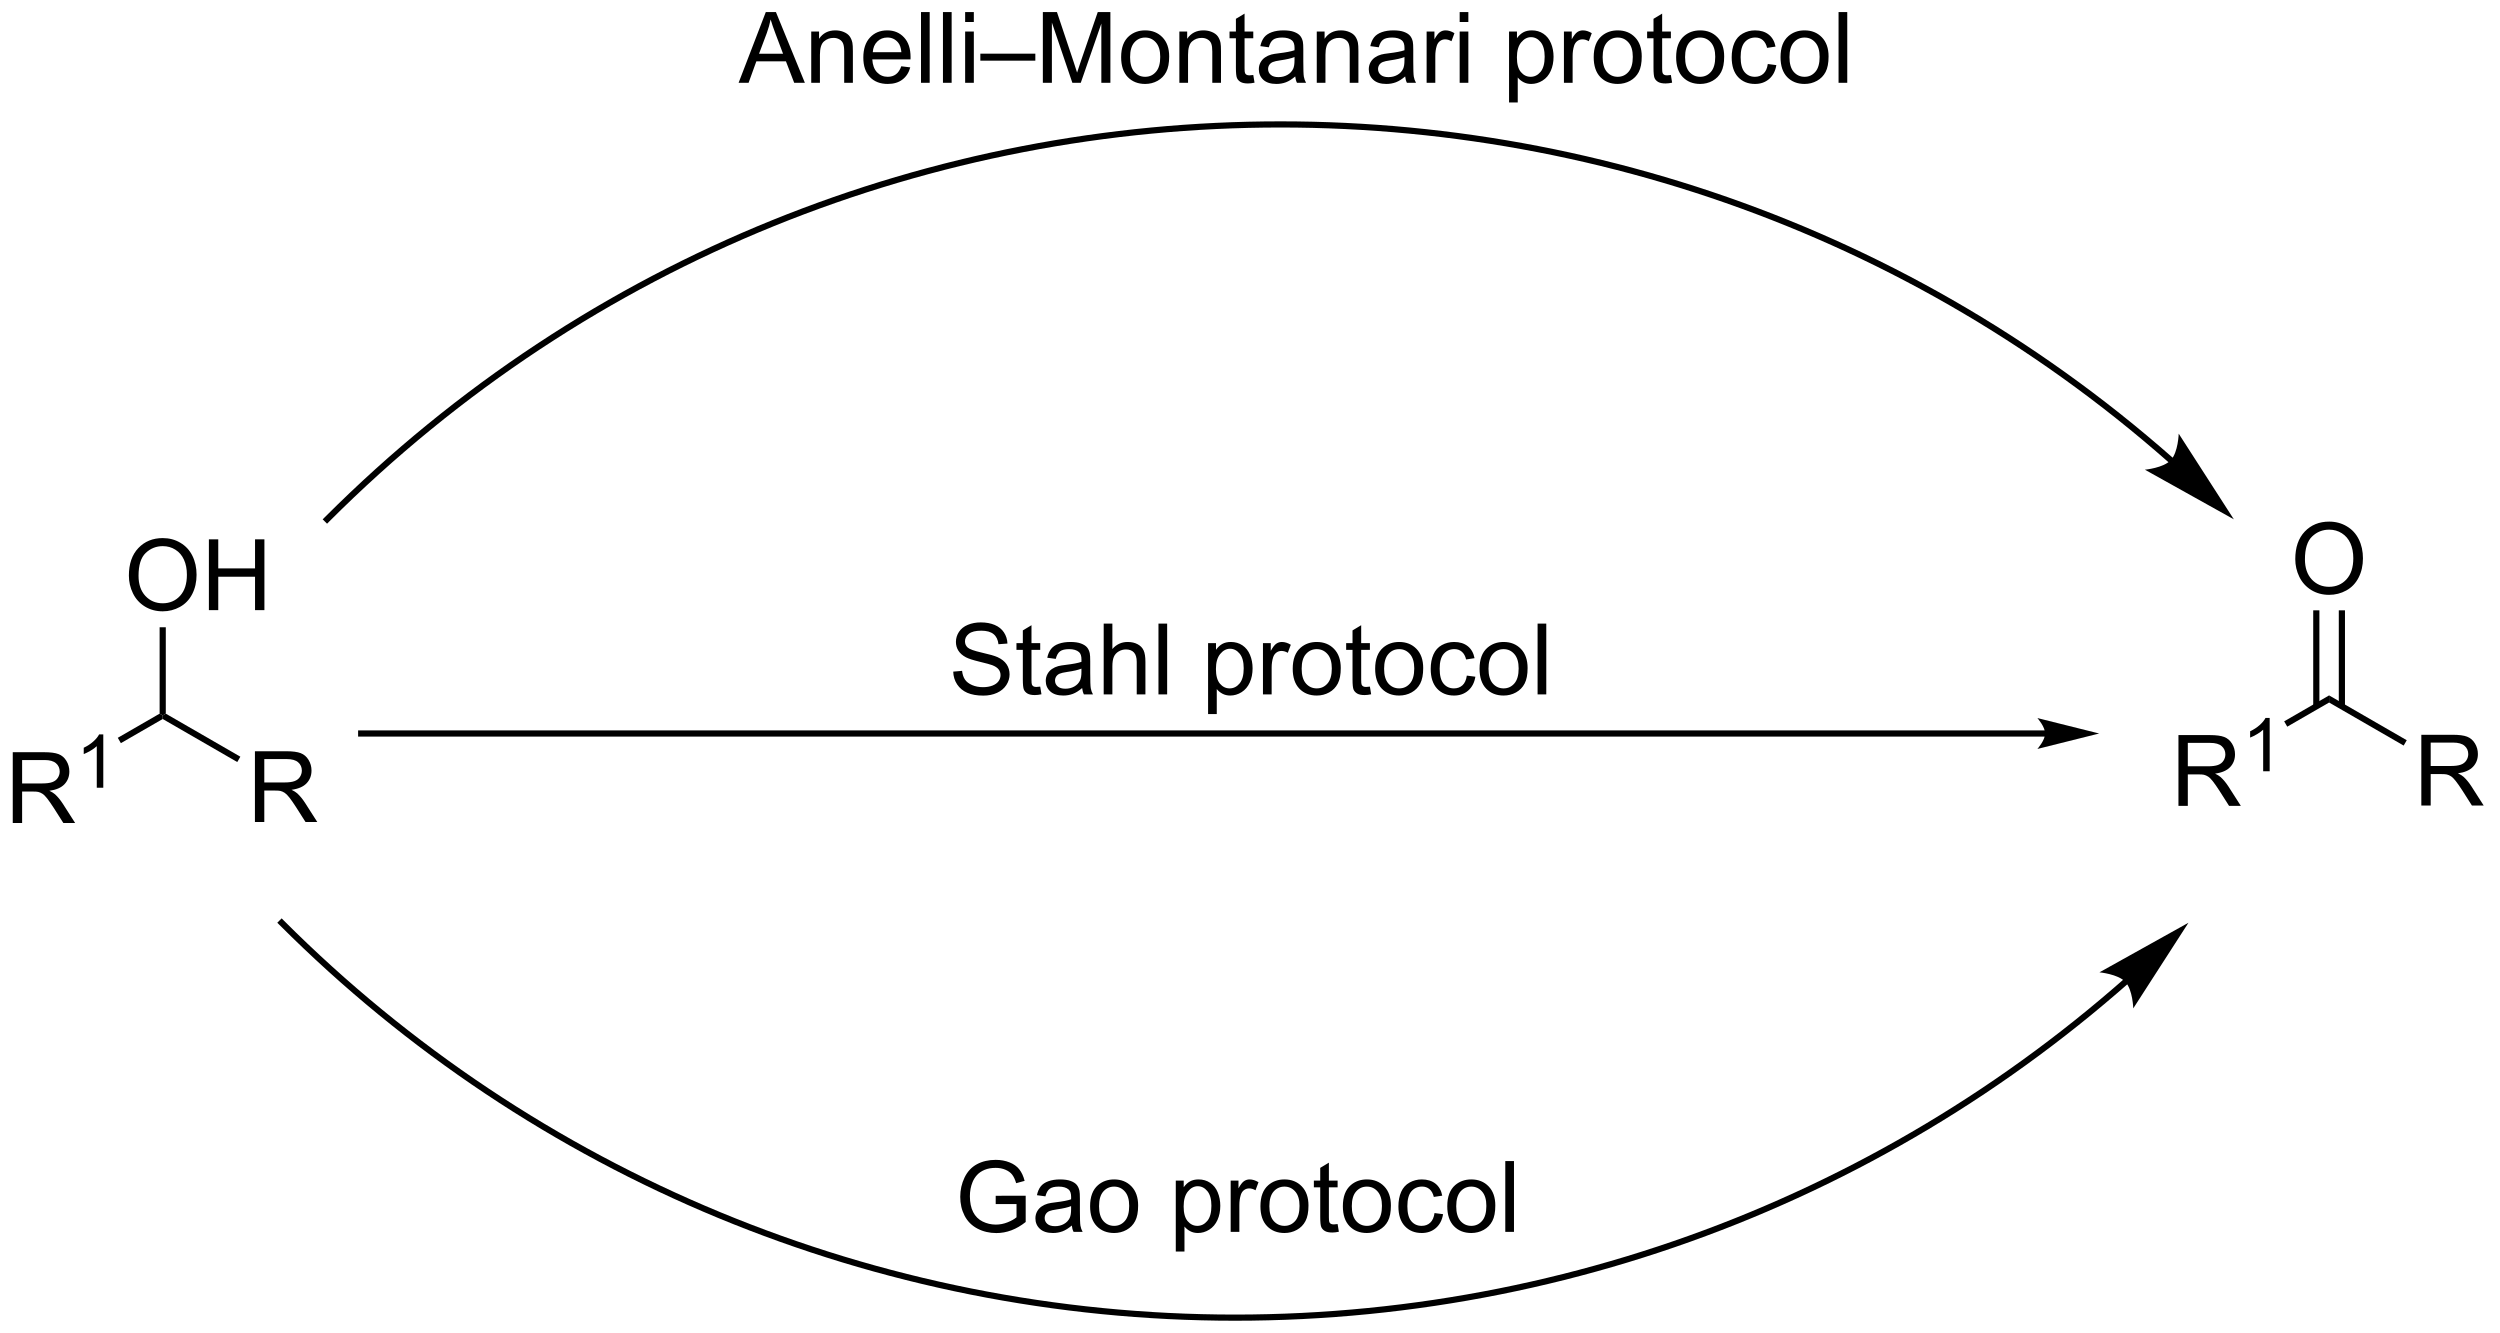 <?xml version="1.0" encoding="UTF-8"?>
<!DOCTYPE svg PUBLIC '-//W3C//DTD SVG 1.0//EN'
          'http://www.w3.org/TR/2001/REC-SVG-20010904/DTD/svg10.dtd'>
<svg stroke-dasharray="none" shape-rendering="auto" xmlns="http://www.w3.org/2000/svg" font-family="'Dialog'" text-rendering="auto" width="555" fill-opacity="1" color-interpolation="auto" color-rendering="auto" preserveAspectRatio="xMidYMid meet" font-size="12px" viewBox="0 0 555 296" fill="black" xmlns:xlink="http://www.w3.org/1999/xlink" stroke="black" image-rendering="auto" stroke-miterlimit="10" stroke-linecap="square" stroke-linejoin="miter" font-style="normal" stroke-width="1" height="296" stroke-dashoffset="0" font-weight="normal" stroke-opacity="1"
><!--Generated by the Batik Graphics2D SVG Generator--><defs id="genericDefs"
  /><g
  ><defs id="defs1"
    ><clipPath clipPathUnits="userSpaceOnUse" id="clipPath1"
      ><path d="M3.005 2.161 L210.763 2.161 L210.763 113.109 L3.005 113.109 L3.005 2.161 Z"
      /></clipPath
      ><clipPath clipPathUnits="userSpaceOnUse" id="clipPath2"
      ><path d="M153.996 61.925 L153.996 169.681 L355.978 169.681 L355.978 61.925 Z"
      /></clipPath
      ><clipPath clipPathUnits="userSpaceOnUse" id="clipPath3"
      ><path d="M153.996 61.925 L153.996 169.604 L355.978 169.604 L355.978 61.925 Z"
      /></clipPath
    ></defs
    ><g transform="scale(2.667,2.667) translate(-3.005,-2.161) matrix(1.029,0,0,1.029,-155.396,-61.534)"
    ><path d="M154.969 128.476 L154.969 122.749 L157.508 122.749 Q158.273 122.749 158.672 122.903 Q159.07 123.056 159.307 123.447 Q159.547 123.838 159.547 124.311 Q159.547 124.921 159.151 125.34 Q158.758 125.757 157.932 125.869 Q158.234 126.015 158.391 126.155 Q158.721 126.46 159.018 126.916 L160.016 128.476 L159.062 128.476 L158.304 127.283 Q157.971 126.767 157.755 126.494 Q157.542 126.22 157.372 126.111 Q157.203 126.002 157.026 125.96 Q156.898 125.931 156.604 125.931 L155.726 125.931 L155.726 128.476 L154.969 128.476 ZM155.726 125.275 L157.354 125.275 Q157.875 125.275 158.167 125.168 Q158.461 125.061 158.612 124.825 Q158.766 124.588 158.766 124.311 Q158.766 123.905 158.469 123.645 Q158.174 123.382 157.539 123.382 L155.726 123.382 L155.726 125.275 Z" stroke="none" clip-path="url(#clipPath3)"
    /></g
    ><g transform="matrix(2.743,0,0,2.743,-422.402,-169.855)"
    ><path d="M162.352 125.676 L161.825 125.676 L161.825 122.314 Q161.633 122.496 161.325 122.678 Q161.016 122.859 160.77 122.951 L160.77 122.441 Q161.212 122.232 161.542 121.937 Q161.874 121.64 162.012 121.363 L162.352 121.363 L162.352 125.676 Z" stroke="none" clip-path="url(#clipPath3)"
    /></g
    ><g transform="matrix(2.743,0,0,2.743,-422.402,-169.855)"
    ><path d="M164.424 108.511 Q164.424 107.084 165.19 106.28 Q165.955 105.472 167.166 105.472 Q167.958 105.472 168.593 105.853 Q169.231 106.23 169.565 106.907 Q169.901 107.584 169.901 108.444 Q169.901 109.316 169.549 110.004 Q169.197 110.691 168.552 111.045 Q167.908 111.4 167.161 111.4 Q166.354 111.4 165.716 111.009 Q165.08 110.616 164.752 109.941 Q164.424 109.264 164.424 108.511 ZM165.205 108.522 Q165.205 109.558 165.76 110.155 Q166.317 110.749 167.158 110.749 Q168.013 110.749 168.565 110.147 Q169.119 109.545 169.119 108.441 Q169.119 107.741 168.882 107.22 Q168.645 106.699 168.19 106.413 Q167.737 106.124 167.169 106.124 Q166.364 106.124 165.783 106.678 Q165.205 107.23 165.205 108.522 ZM170.899 111.301 L170.899 105.574 L171.657 105.574 L171.657 107.926 L174.634 107.926 L174.634 105.574 L175.392 105.574 L175.392 111.301 L174.634 111.301 L174.634 108.6 L171.657 108.6 L171.657 111.301 L170.899 111.301 Z" stroke="none" clip-path="url(#clipPath3)"
    /></g
    ><g transform="matrix(2.743,0,0,2.743,-422.402,-169.855)"
    ><path d="M163.775 122.069 L163.525 121.636 L166.911 119.681 L167.161 119.826 L167.161 120.114 Z" stroke="none" clip-path="url(#clipPath3)"
    /></g
    ><g transform="matrix(2.743,0,0,2.743,-422.402,-169.855)"
    ><path d="M167.411 119.681 L167.161 119.826 L166.911 119.681 L166.911 112.692 L167.411 112.692 Z" stroke="none" clip-path="url(#clipPath3)"
    /></g
    ><g transform="matrix(2.743,0,0,2.743,-422.402,-169.855)"
    ><path d="M174.625 128.451 L174.625 122.724 L177.165 122.724 Q177.93 122.724 178.329 122.878 Q178.727 123.031 178.964 123.422 Q179.204 123.813 179.204 124.287 Q179.204 124.896 178.808 125.315 Q178.415 125.732 177.589 125.844 Q177.891 125.99 178.047 126.13 Q178.378 126.435 178.675 126.891 L179.672 128.451 L178.719 128.451 L177.961 127.258 Q177.628 126.742 177.412 126.469 Q177.198 126.195 177.029 126.086 Q176.86 125.977 176.683 125.935 Q176.555 125.906 176.261 125.906 L175.383 125.906 L175.383 128.451 L174.625 128.451 ZM175.383 125.25 L177.011 125.25 Q177.532 125.25 177.823 125.143 Q178.118 125.037 178.269 124.8 Q178.422 124.563 178.422 124.287 Q178.422 123.88 178.125 123.62 Q177.831 123.357 177.196 123.357 L175.383 123.357 L175.383 125.25 Z" stroke="none" clip-path="url(#clipPath3)"
    /></g
    ><g transform="matrix(2.743,0,0,2.743,-422.402,-169.855)"
    ><path d="M167.161 120.114 L167.161 119.826 L167.411 119.681 L173.445 123.165 L173.195 123.598 Z" stroke="none" clip-path="url(#clipPath3)"
    /></g
    ><g transform="matrix(2.743,0,0,2.743,-422.402,-169.855)"
    ><path d="M330.302 127.142 L330.302 121.416 L332.841 121.416 Q333.607 121.416 334.005 121.569 Q334.404 121.723 334.641 122.114 Q334.88 122.504 334.88 122.978 Q334.88 123.588 334.484 124.007 Q334.091 124.423 333.266 124.535 Q333.568 124.681 333.724 124.822 Q334.055 125.127 334.351 125.582 L335.349 127.142 L334.396 127.142 L333.638 125.95 Q333.305 125.434 333.089 125.16 Q332.875 124.887 332.706 124.778 Q332.536 124.668 332.359 124.627 Q332.232 124.598 331.937 124.598 L331.06 124.598 L331.06 127.142 L330.302 127.142 ZM331.06 123.942 L332.687 123.942 Q333.208 123.942 333.5 123.835 Q333.794 123.728 333.945 123.491 Q334.099 123.254 334.099 122.978 Q334.099 122.572 333.802 122.311 Q333.508 122.048 332.872 122.048 L331.06 122.048 L331.06 123.942 Z" stroke="none" clip-path="url(#clipPath3)"
    /></g
    ><g transform="matrix(2.743,0,0,2.743,-422.402,-169.855)"
    ><path d="M337.685 124.342 L337.158 124.342 L337.158 120.981 Q336.967 121.162 336.658 121.344 Q336.349 121.526 336.103 121.618 L336.103 121.108 Q336.545 120.899 336.875 120.604 Q337.207 120.307 337.346 120.03 L337.685 120.03 L337.685 124.342 Z" stroke="none" clip-path="url(#clipPath3)"
    /></g
    ><g transform="matrix(2.743,0,0,2.743,-422.402,-169.855)"
    ><path d="M339.757 107.178 Q339.757 105.751 340.523 104.946 Q341.289 104.139 342.5 104.139 Q343.291 104.139 343.927 104.519 Q344.565 104.897 344.898 105.574 Q345.234 106.251 345.234 107.11 Q345.234 107.983 344.882 108.67 Q344.531 109.358 343.885 109.712 Q343.242 110.066 342.494 110.066 Q341.687 110.066 341.049 109.675 Q340.414 109.282 340.085 108.608 Q339.757 107.931 339.757 107.178 ZM340.539 107.189 Q340.539 108.225 341.093 108.821 Q341.651 109.415 342.492 109.415 Q343.346 109.415 343.898 108.814 Q344.453 108.212 344.453 107.108 Q344.453 106.407 344.216 105.886 Q343.979 105.366 343.523 105.079 Q343.07 104.79 342.502 104.79 Q341.697 104.79 341.117 105.345 Q340.539 105.897 340.539 107.189 Z" stroke="none" clip-path="url(#clipPath3)"
    /></g
    ><g transform="matrix(2.743,0,0,2.743,-422.402,-169.855)"
    ><path d="M339.108 120.736 L338.858 120.303 L342.494 118.204 L342.494 118.781 Z" stroke="none" clip-path="url(#clipPath3)"
    /></g
    ><g transform="matrix(2.743,0,0,2.743,-422.402,-169.855)"
    ><path d="M343.779 119.09 L343.779 111.319 L343.279 111.319 L343.279 119.09 ZM341.709 119.09 L341.709 111.319 L341.209 111.319 L341.209 119.09 Z" stroke="none" clip-path="url(#clipPath3)"
    /></g
    ><g transform="matrix(2.743,0,0,2.743,-422.402,-169.855)"
    ><path d="M349.959 127.117 L349.959 121.391 L352.498 121.391 Q353.264 121.391 353.662 121.544 Q354.06 121.698 354.297 122.089 Q354.537 122.479 354.537 122.953 Q354.537 123.562 354.141 123.982 Q353.748 124.398 352.922 124.51 Q353.224 124.656 353.381 124.797 Q353.711 125.102 354.008 125.557 L355.006 127.117 L354.053 127.117 L353.295 125.924 Q352.961 125.409 352.745 125.135 Q352.532 124.862 352.363 124.753 Q352.193 124.643 352.016 124.602 Q351.889 124.573 351.594 124.573 L350.717 124.573 L350.717 127.117 L349.959 127.117 ZM350.717 123.917 L352.344 123.917 Q352.865 123.917 353.157 123.81 Q353.451 123.703 353.602 123.466 Q353.756 123.229 353.756 122.953 Q353.756 122.547 353.459 122.287 Q353.165 122.023 352.529 122.023 L350.717 122.023 L350.717 123.917 Z" stroke="none" clip-path="url(#clipPath3)"
    /></g
    ><g transform="matrix(2.743,0,0,2.743,-422.402,-169.855)"
    ><path d="M342.494 118.781 L342.494 118.204 L348.779 121.832 L348.529 122.265 Z" stroke="none" clip-path="url(#clipPath3)"
    /></g
    ><g transform="matrix(2.743,0,0,2.743,-422.402,-169.855)"
    ><path d="M319.511 121.038 L183.225 121.038 L182.975 121.038 L182.975 121.538 L183.225 121.538 L319.511 121.538 L319.761 121.538 L319.761 121.038 L319.511 121.038 ZM323.886 121.288 L318.886 120.038 C318.886 120.038 319.511 120.741 319.511 121.288 C319.511 121.835 318.886 122.538 318.886 122.538 Z" stroke="none" clip-path="url(#clipPath3)"
    /></g
    ><g transform="matrix(2.743,0,0,2.743,-422.402,-169.855)"
    ><path d="M329.85 98.977 L329.849 98.976 L329.839 98.968 C329.49 98.66 329.139 98.355 328.787 98.053 C328.083 97.448 327.372 96.854 326.657 96.27 C323.793 93.934 320.838 91.765 317.805 89.763 C311.741 85.758 305.365 82.421 298.781 79.752 C285.615 74.413 271.62 71.743 257.624 71.743 C229.631 71.743 201.64 82.423 180.285 103.778 L180.108 103.955 L180.462 104.308 L180.639 104.131 C201.9 82.871 229.763 72.243 257.624 72.243 C271.555 72.243 285.488 74.9 298.594 80.215 C305.146 82.872 311.493 86.194 317.53 90.18 C320.549 92.173 323.49 94.332 326.341 96.657 C327.053 97.239 327.76 97.83 328.462 98.433 C328.812 98.734 329.161 99.037 329.509 99.343 L329.517 99.351 L329.517 99.35 L329.704 99.517 L330.036 99.144 L329.85 98.977 ZM334.786 103.955 L330.323 97.021 C330.323 97.021 330.282 98.525 329.683 99.163 C329.084 99.801 327.585 99.937 327.585 99.937 Z" stroke="none" clip-path="url(#clipPath3)"
    /></g
    ><g transform="matrix(2.743,0,0,2.743,-422.402,-169.855)"
    ><path d="M325.841 141.204 L325.837 141.207 L325.83 141.213 C325.809 141.232 325.788 141.251 325.767 141.269 C325.682 141.343 325.598 141.417 325.513 141.491 C325.344 141.638 325.175 141.785 325.005 141.931 C324.327 142.516 323.641 143.092 322.949 143.659 C320.182 145.926 317.312 148.049 314.353 150.023 C308.434 153.969 302.156 157.317 295.614 160.027 C282.529 165.447 268.387 168.315 253.95 168.315 C225.074 168.315 197.382 156.844 176.964 136.426 L176.787 136.25 L176.434 136.603 L176.611 136.78 C197.122 157.292 224.942 168.815 253.95 168.815 C268.453 168.815 282.66 165.934 295.805 160.489 C302.378 157.767 308.684 154.404 314.63 150.439 C317.603 148.456 320.485 146.324 323.266 144.046 C323.961 143.476 324.65 142.897 325.332 142.31 C325.502 142.163 325.673 142.015 325.842 141.867 C325.927 141.793 326.012 141.719 326.097 141.645 C326.118 141.626 326.139 141.608 326.16 141.589 L326.168 141.582 L326.172 141.578 L326.36 141.413 L326.028 141.038 L325.841 141.204 ZM331.112 136.603 L323.908 140.617 C323.908 140.617 325.407 140.754 326.006 141.392 C326.604 142.03 326.645 143.535 326.645 143.535 Z" stroke="none" clip-path="url(#clipPath3)"
    /></g
    ><g transform="matrix(2.743,0,0,2.743,-422.402,-169.855)"
    ><path d="M234.578 159.373 L234.578 158.701 L237.005 158.698 L237.005 160.823 Q236.445 161.269 235.851 161.495 Q235.257 161.719 234.632 161.719 Q233.789 161.719 233.099 161.357 Q232.411 160.995 232.059 160.313 Q231.708 159.628 231.708 158.784 Q231.708 157.948 232.057 157.225 Q232.406 156.498 233.062 156.146 Q233.718 155.795 234.575 155.795 Q235.195 155.795 235.697 155.998 Q236.2 156.198 236.484 156.558 Q236.77 156.917 236.919 157.495 L236.234 157.683 Q236.106 157.245 235.914 156.995 Q235.724 156.745 235.367 156.594 Q235.013 156.443 234.578 156.443 Q234.059 156.443 233.679 156.602 Q233.302 156.761 233.067 157.019 Q232.835 157.277 232.708 157.584 Q232.489 158.115 232.489 158.738 Q232.489 159.503 232.752 160.019 Q233.015 160.534 233.518 160.784 Q234.023 161.034 234.591 161.034 Q235.083 161.034 235.552 160.844 Q236.02 160.654 236.263 160.441 L236.263 159.373 L234.578 159.373 ZM240.738 161.107 Q240.347 161.441 239.985 161.579 Q239.626 161.714 239.212 161.714 Q238.527 161.714 238.16 161.381 Q237.792 161.045 237.792 160.527 Q237.792 160.222 237.93 159.969 Q238.071 159.717 238.295 159.566 Q238.519 159.412 238.8 159.334 Q239.009 159.279 239.425 159.23 Q240.277 159.128 240.68 158.988 Q240.683 158.842 240.683 158.803 Q240.683 158.373 240.485 158.198 Q240.214 157.959 239.683 157.959 Q239.188 157.959 238.951 158.133 Q238.714 158.308 238.602 158.748 L237.915 158.654 Q238.009 158.214 238.222 157.943 Q238.438 157.67 238.845 157.524 Q239.251 157.378 239.785 157.378 Q240.316 157.378 240.647 157.503 Q240.98 157.628 241.136 157.818 Q241.292 158.006 241.355 158.295 Q241.392 158.475 241.392 158.943 L241.392 159.881 Q241.392 160.863 241.436 161.123 Q241.48 161.381 241.613 161.62 L240.879 161.62 Q240.769 161.402 240.738 161.107 ZM240.68 159.537 Q240.298 159.693 239.532 159.803 Q239.097 159.865 238.917 159.943 Q238.738 160.021 238.639 160.172 Q238.542 160.323 238.542 160.506 Q238.542 160.787 238.756 160.975 Q238.97 161.162 239.379 161.162 Q239.785 161.162 240.1 160.985 Q240.417 160.808 240.566 160.498 Q240.68 160.261 240.68 159.795 L240.68 159.537 ZM242.218 159.545 Q242.218 158.394 242.859 157.839 Q243.395 157.378 244.164 157.378 Q245.02 157.378 245.562 157.938 Q246.106 158.498 246.106 159.488 Q246.106 160.287 245.864 160.748 Q245.625 161.206 245.166 161.461 Q244.708 161.714 244.164 161.714 Q243.294 161.714 242.755 161.157 Q242.218 160.597 242.218 159.545 ZM242.942 159.545 Q242.942 160.342 243.289 160.74 Q243.638 161.136 244.164 161.136 Q244.687 161.136 245.033 160.738 Q245.382 160.339 245.382 159.521 Q245.382 158.753 245.033 158.357 Q244.684 157.959 244.164 157.959 Q243.638 157.959 243.289 158.355 Q242.942 158.748 242.942 159.545 ZM249.153 163.211 L249.153 157.472 L249.794 157.472 L249.794 158.011 Q250.02 157.693 250.304 157.537 Q250.591 157.378 250.997 157.378 Q251.528 157.378 251.934 157.652 Q252.341 157.925 252.546 158.422 Q252.755 158.92 252.755 159.513 Q252.755 160.152 252.526 160.662 Q252.296 161.17 251.862 161.443 Q251.427 161.714 250.945 161.714 Q250.593 161.714 250.315 161.566 Q250.036 161.417 249.856 161.191 L249.856 163.211 L249.153 163.211 ZM249.789 159.568 Q249.789 160.37 250.112 160.753 Q250.437 161.136 250.898 161.136 Q251.367 161.136 251.7 160.74 Q252.036 160.342 252.036 159.511 Q252.036 158.717 251.708 158.323 Q251.382 157.928 250.929 157.928 Q250.481 157.928 250.135 158.35 Q249.789 158.769 249.789 159.568 ZM253.595 161.62 L253.595 157.472 L254.227 157.472 L254.227 158.1 Q254.47 157.659 254.673 157.519 Q254.879 157.378 255.126 157.378 Q255.48 157.378 255.847 157.605 L255.605 158.256 Q255.347 158.105 255.089 158.105 Q254.86 158.105 254.675 158.243 Q254.493 158.381 254.415 158.628 Q254.298 159.003 254.298 159.448 L254.298 161.62 L253.595 161.62 ZM256.003 159.545 Q256.003 158.394 256.644 157.839 Q257.18 157.378 257.949 157.378 Q258.805 157.378 259.347 157.938 Q259.892 158.498 259.892 159.488 Q259.892 160.287 259.649 160.748 Q259.41 161.206 258.951 161.461 Q258.493 161.714 257.949 161.714 Q257.079 161.714 256.54 161.157 Q256.003 160.597 256.003 159.545 ZM256.727 159.545 Q256.727 160.342 257.074 160.74 Q257.423 161.136 257.949 161.136 Q258.472 161.136 258.819 160.738 Q259.168 160.339 259.168 159.521 Q259.168 158.753 258.819 158.357 Q258.47 157.959 257.949 157.959 Q257.423 157.959 257.074 158.355 Q256.727 158.748 256.727 159.545 ZM262.25 160.99 L262.351 161.613 Q262.054 161.675 261.82 161.675 Q261.437 161.675 261.226 161.555 Q261.015 161.433 260.929 161.235 Q260.843 161.037 260.843 160.404 L260.843 158.019 L260.328 158.019 L260.328 157.472 L260.843 157.472 L260.843 156.443 L261.544 156.021 L261.544 157.472 L262.25 157.472 L262.25 158.019 L261.544 158.019 L261.544 160.443 Q261.544 160.745 261.58 160.831 Q261.617 160.917 261.7 160.969 Q261.786 161.019 261.942 161.019 Q262.06 161.019 262.25 160.99 ZM262.675 159.545 Q262.675 158.394 263.316 157.839 Q263.852 157.378 264.621 157.378 Q265.477 157.378 266.019 157.938 Q266.563 158.498 266.563 159.488 Q266.563 160.287 266.321 160.748 Q266.082 161.206 265.623 161.461 Q265.165 161.714 264.621 161.714 Q263.751 161.714 263.212 161.157 Q262.675 160.597 262.675 159.545 ZM263.399 159.545 Q263.399 160.342 263.746 160.74 Q264.095 161.136 264.621 161.136 Q265.144 161.136 265.49 160.738 Q265.839 160.339 265.839 159.521 Q265.839 158.753 265.49 158.357 Q265.142 157.959 264.621 157.959 Q264.095 157.959 263.746 158.355 Q263.399 158.748 263.399 159.545 ZM270.093 160.1 L270.786 160.191 Q270.671 160.904 270.205 161.31 Q269.739 161.714 269.06 161.714 Q268.208 161.714 267.69 161.157 Q267.171 160.6 267.171 159.56 Q267.171 158.888 267.393 158.386 Q267.617 157.881 268.072 157.631 Q268.528 157.378 269.062 157.378 Q269.739 157.378 270.169 157.719 Q270.599 158.06 270.718 158.691 L270.036 158.795 Q269.937 158.378 269.69 158.167 Q269.442 157.956 269.091 157.956 Q268.56 157.956 268.226 158.336 Q267.895 158.717 267.895 159.542 Q267.895 160.378 268.216 160.758 Q268.536 161.136 269.052 161.136 Q269.466 161.136 269.742 160.883 Q270.02 160.628 270.093 160.1 ZM271.125 159.545 Q271.125 158.394 271.765 157.839 Q272.302 157.378 273.07 157.378 Q273.927 157.378 274.468 157.938 Q275.013 158.498 275.013 159.488 Q275.013 160.287 274.77 160.748 Q274.531 161.206 274.072 161.461 Q273.614 161.714 273.07 161.714 Q272.2 161.714 271.661 161.157 Q271.125 160.597 271.125 159.545 ZM271.849 159.545 Q271.849 160.342 272.195 160.74 Q272.544 161.136 273.07 161.136 Q273.593 161.136 273.94 160.738 Q274.289 160.339 274.289 159.521 Q274.289 158.753 273.94 158.357 Q273.591 157.959 273.07 157.959 Q272.544 157.959 272.195 158.355 Q271.849 158.748 271.849 159.545 ZM275.821 161.62 L275.821 155.894 L276.524 155.894 L276.524 161.62 L275.821 161.62 Z" stroke="none" clip-path="url(#clipPath3)"
    /></g
    ><g transform="matrix(2.743,0,0,2.743,-422.402,-169.855)"
    ><path d="M213.771 68.623 L215.972 62.897 L216.79 62.897 L219.133 68.623 L218.269 68.623 L217.602 66.889 L215.206 66.889 L214.579 68.623 L213.771 68.623 ZM215.425 66.272 L217.368 66.272 L216.769 64.686 Q216.495 63.962 216.362 63.498 Q216.253 64.048 216.055 64.592 L215.425 66.272 ZM219.649 68.623 L219.649 64.475 L220.282 64.475 L220.282 65.063 Q220.737 64.381 221.602 64.381 Q221.977 64.381 222.29 64.516 Q222.605 64.649 222.761 64.868 Q222.917 65.087 222.98 65.389 Q223.019 65.584 223.019 66.071 L223.019 68.623 L222.316 68.623 L222.316 66.1 Q222.316 65.67 222.232 65.457 Q222.151 65.243 221.943 65.118 Q221.735 64.99 221.454 64.99 Q221.003 64.99 220.678 65.277 Q220.352 65.561 220.352 66.358 L220.352 68.623 L219.649 68.623 ZM226.937 67.287 L227.663 67.376 Q227.491 68.014 227.025 68.365 Q226.562 68.717 225.84 68.717 Q224.929 68.717 224.395 68.157 Q223.864 67.595 223.864 66.584 Q223.864 65.537 224.403 64.959 Q224.942 64.381 225.801 64.381 Q226.632 64.381 227.158 64.949 Q227.687 65.514 227.687 66.54 Q227.687 66.603 227.684 66.728 L224.59 66.728 Q224.629 67.412 224.976 67.777 Q225.325 68.139 225.843 68.139 Q226.231 68.139 226.504 67.936 Q226.778 67.733 226.937 67.287 ZM224.629 66.149 L226.945 66.149 Q226.898 65.626 226.679 65.365 Q226.343 64.959 225.809 64.959 Q225.325 64.959 224.994 65.285 Q224.663 65.608 224.629 66.149 ZM228.532 68.623 L228.532 62.897 L229.235 62.897 L229.235 68.623 L228.532 68.623 ZM230.309 68.623 L230.309 62.897 L231.012 62.897 L231.012 68.623 L230.309 68.623 ZM232.105 63.704 L232.105 62.897 L232.808 62.897 L232.808 63.704 L232.105 63.704 ZM232.105 68.623 L232.105 64.475 L232.808 64.475 L232.808 68.623 L232.105 68.623 ZM233.335 66.834 L233.335 66.266 L237.786 66.266 L237.786 66.834 L233.335 66.834 ZM238.394 68.623 L238.394 62.897 L239.534 62.897 L240.891 66.951 Q241.079 67.516 241.165 67.798 Q241.261 67.485 241.469 66.881 L242.839 62.897 L243.86 62.897 L243.86 68.623 L243.128 68.623 L243.128 63.829 L241.464 68.623 L240.782 68.623 L239.125 63.748 L239.125 68.623 L238.394 68.623 ZM244.73 66.548 Q244.73 65.397 245.37 64.842 Q245.907 64.381 246.675 64.381 Q247.532 64.381 248.073 64.941 Q248.618 65.501 248.618 66.49 Q248.618 67.29 248.375 67.751 Q248.136 68.209 247.678 68.464 Q247.219 68.717 246.675 68.717 Q245.805 68.717 245.266 68.16 Q244.73 67.6 244.73 66.548 ZM245.454 66.548 Q245.454 67.345 245.8 67.743 Q246.149 68.139 246.675 68.139 Q247.198 68.139 247.545 67.74 Q247.894 67.342 247.894 66.524 Q247.894 65.756 247.545 65.36 Q247.196 64.962 246.675 64.962 Q246.149 64.962 245.8 65.358 Q245.454 65.751 245.454 66.548 ZM249.442 68.623 L249.442 64.475 L250.075 64.475 L250.075 65.063 Q250.53 64.381 251.395 64.381 Q251.77 64.381 252.083 64.516 Q252.398 64.649 252.554 64.868 Q252.71 65.087 252.773 65.389 Q252.812 65.584 252.812 66.071 L252.812 68.623 L252.108 68.623 L252.108 66.1 Q252.108 65.67 252.025 65.457 Q251.945 65.243 251.736 65.118 Q251.528 64.99 251.246 64.99 Q250.796 64.99 250.47 65.277 Q250.145 65.561 250.145 66.358 L250.145 68.623 L249.442 68.623 ZM255.425 67.993 L255.526 68.615 Q255.23 68.678 254.995 68.678 Q254.612 68.678 254.401 68.558 Q254.191 68.436 254.105 68.238 Q254.019 68.04 254.019 67.407 L254.019 65.022 L253.503 65.022 L253.503 64.475 L254.019 64.475 L254.019 63.446 L254.719 63.024 L254.719 64.475 L255.425 64.475 L255.425 65.022 L254.719 65.022 L254.719 67.446 Q254.719 67.748 254.756 67.834 Q254.792 67.92 254.875 67.972 Q254.961 68.022 255.118 68.022 Q255.235 68.022 255.425 67.993 ZM258.82 68.11 Q258.429 68.444 258.067 68.582 Q257.707 68.717 257.293 68.717 Q256.608 68.717 256.241 68.384 Q255.874 68.048 255.874 67.529 Q255.874 67.225 256.012 66.972 Q256.153 66.72 256.377 66.569 Q256.601 66.415 256.882 66.337 Q257.09 66.282 257.507 66.233 Q258.358 66.131 258.762 65.99 Q258.765 65.845 258.765 65.806 Q258.765 65.376 258.567 65.201 Q258.296 64.962 257.765 64.962 Q257.27 64.962 257.033 65.136 Q256.796 65.311 256.684 65.751 L255.996 65.657 Q256.09 65.217 256.304 64.946 Q256.52 64.673 256.926 64.527 Q257.332 64.381 257.866 64.381 Q258.398 64.381 258.728 64.506 Q259.062 64.631 259.218 64.821 Q259.374 65.009 259.437 65.298 Q259.473 65.478 259.473 65.946 L259.473 66.884 Q259.473 67.865 259.517 68.126 Q259.562 68.384 259.695 68.623 L258.96 68.623 Q258.851 68.404 258.82 68.11 ZM258.762 66.54 Q258.379 66.696 257.614 66.806 Q257.179 66.868 256.999 66.946 Q256.82 67.024 256.721 67.175 Q256.624 67.326 256.624 67.509 Q256.624 67.79 256.838 67.978 Q257.051 68.165 257.46 68.165 Q257.866 68.165 258.181 67.988 Q258.499 67.811 258.648 67.501 Q258.762 67.264 258.762 66.798 L258.762 66.54 ZM260.563 68.623 L260.563 64.475 L261.196 64.475 L261.196 65.063 Q261.651 64.381 262.516 64.381 Q262.891 64.381 263.204 64.516 Q263.519 64.649 263.675 64.868 Q263.831 65.087 263.894 65.389 Q263.933 65.584 263.933 66.071 L263.933 68.623 L263.23 68.623 L263.23 66.1 Q263.23 65.67 263.146 65.457 Q263.066 65.243 262.857 65.118 Q262.649 64.99 262.368 64.99 Q261.917 64.99 261.592 65.277 Q261.266 65.561 261.266 66.358 L261.266 68.623 L260.563 68.623 ZM267.718 68.11 Q267.327 68.444 266.965 68.582 Q266.606 68.717 266.192 68.717 Q265.507 68.717 265.14 68.384 Q264.773 68.048 264.773 67.529 Q264.773 67.225 264.911 66.972 Q265.051 66.72 265.275 66.569 Q265.499 66.415 265.78 66.337 Q265.989 66.282 266.405 66.233 Q267.257 66.131 267.661 65.99 Q267.663 65.845 267.663 65.806 Q267.663 65.376 267.465 65.201 Q267.195 64.962 266.663 64.962 Q266.168 64.962 265.931 65.136 Q265.695 65.311 265.582 65.751 L264.895 65.657 Q264.989 65.217 265.202 64.946 Q265.418 64.673 265.825 64.527 Q266.231 64.381 266.765 64.381 Q267.296 64.381 267.627 64.506 Q267.96 64.631 268.116 64.821 Q268.273 65.009 268.335 65.298 Q268.372 65.478 268.372 65.946 L268.372 66.884 Q268.372 67.865 268.416 68.126 Q268.46 68.384 268.593 68.623 L267.858 68.623 Q267.749 68.404 267.718 68.11 ZM267.661 66.54 Q267.278 66.696 266.512 66.806 Q266.077 66.868 265.898 66.946 Q265.718 67.024 265.619 67.175 Q265.523 67.326 265.523 67.509 Q265.523 67.79 265.736 67.978 Q265.95 68.165 266.358 68.165 Q266.765 68.165 267.08 67.988 Q267.398 67.811 267.546 67.501 Q267.661 67.264 267.661 66.798 L267.661 66.54 ZM269.454 68.623 L269.454 64.475 L270.086 64.475 L270.086 65.103 Q270.329 64.662 270.532 64.522 Q270.737 64.381 270.985 64.381 Q271.339 64.381 271.706 64.608 L271.464 65.259 Q271.206 65.108 270.948 65.108 Q270.719 65.108 270.534 65.246 Q270.352 65.384 270.274 65.631 Q270.157 66.006 270.157 66.451 L270.157 68.623 L269.454 68.623 ZM272.128 63.704 L272.128 62.897 L272.831 62.897 L272.831 63.704 L272.128 63.704 ZM272.128 68.623 L272.128 64.475 L272.831 64.475 L272.831 68.623 L272.128 68.623 ZM276.125 70.214 L276.125 64.475 L276.766 64.475 L276.766 65.014 Q276.993 64.696 277.276 64.54 Q277.563 64.381 277.969 64.381 Q278.5 64.381 278.907 64.654 Q279.313 64.928 279.519 65.425 Q279.727 65.923 279.727 66.516 Q279.727 67.154 279.498 67.665 Q279.269 68.173 278.834 68.446 Q278.399 68.717 277.917 68.717 Q277.566 68.717 277.287 68.569 Q277.008 68.42 276.829 68.194 L276.829 70.214 L276.125 70.214 ZM276.761 66.571 Q276.761 67.373 277.084 67.756 Q277.409 68.139 277.87 68.139 Q278.339 68.139 278.672 67.743 Q279.008 67.345 279.008 66.514 Q279.008 65.72 278.68 65.326 Q278.355 64.931 277.901 64.931 Q277.454 64.931 277.107 65.353 Q276.761 65.772 276.761 66.571 ZM280.567 68.623 L280.567 64.475 L281.2 64.475 L281.2 65.103 Q281.442 64.662 281.645 64.522 Q281.851 64.381 282.098 64.381 Q282.452 64.381 282.82 64.608 L282.577 65.259 Q282.32 65.108 282.062 65.108 Q281.832 65.108 281.648 65.246 Q281.465 65.384 281.387 65.631 Q281.27 66.006 281.27 66.451 L281.27 68.623 L280.567 68.623 ZM282.976 66.548 Q282.976 65.397 283.616 64.842 Q284.153 64.381 284.921 64.381 Q285.778 64.381 286.32 64.941 Q286.864 65.501 286.864 66.49 Q286.864 67.29 286.622 67.751 Q286.382 68.209 285.924 68.464 Q285.465 68.717 284.921 68.717 Q284.051 68.717 283.512 68.16 Q282.976 67.6 282.976 66.548 ZM283.7 66.548 Q283.7 67.345 284.046 67.743 Q284.395 68.139 284.921 68.139 Q285.445 68.139 285.791 67.74 Q286.14 67.342 286.14 66.524 Q286.14 65.756 285.791 65.36 Q285.442 64.962 284.921 64.962 Q284.395 64.962 284.046 65.358 Q283.7 65.751 283.7 66.548 ZM289.222 67.993 L289.323 68.615 Q289.026 68.678 288.792 68.678 Q288.409 68.678 288.198 68.558 Q287.987 68.436 287.901 68.238 Q287.816 68.04 287.816 67.407 L287.816 65.022 L287.3 65.022 L287.3 64.475 L287.816 64.475 L287.816 63.446 L288.516 63.024 L288.516 64.475 L289.222 64.475 L289.222 65.022 L288.516 65.022 L288.516 67.446 Q288.516 67.748 288.553 67.834 Q288.589 67.92 288.672 67.972 Q288.758 68.022 288.914 68.022 Q289.032 68.022 289.222 67.993 ZM289.648 66.548 Q289.648 65.397 290.288 64.842 Q290.825 64.381 291.593 64.381 Q292.45 64.381 292.991 64.941 Q293.536 65.501 293.536 66.49 Q293.536 67.29 293.293 67.751 Q293.054 68.209 292.596 68.464 Q292.137 68.717 291.593 68.717 Q290.723 68.717 290.184 68.16 Q289.648 67.6 289.648 66.548 ZM290.372 66.548 Q290.372 67.345 290.718 67.743 Q291.067 68.139 291.593 68.139 Q292.116 68.139 292.463 67.74 Q292.812 67.342 292.812 66.524 Q292.812 65.756 292.463 65.36 Q292.114 64.962 291.593 64.962 Q291.067 64.962 290.718 65.358 Q290.372 65.751 290.372 66.548 ZM297.066 67.103 L297.758 67.194 Q297.644 67.907 297.178 68.313 Q296.711 68.717 296.032 68.717 Q295.18 68.717 294.662 68.16 Q294.144 67.603 294.144 66.563 Q294.144 65.891 294.365 65.389 Q294.589 64.884 295.045 64.634 Q295.5 64.381 296.034 64.381 Q296.711 64.381 297.141 64.722 Q297.571 65.063 297.691 65.694 L297.008 65.798 Q296.909 65.381 296.662 65.17 Q296.414 64.959 296.063 64.959 Q295.532 64.959 295.198 65.339 Q294.868 65.72 294.868 66.545 Q294.868 67.381 295.188 67.761 Q295.508 68.139 296.024 68.139 Q296.438 68.139 296.714 67.886 Q296.993 67.631 297.066 67.103 ZM298.097 66.548 Q298.097 65.397 298.737 64.842 Q299.274 64.381 300.042 64.381 Q300.899 64.381 301.441 64.941 Q301.985 65.501 301.985 66.49 Q301.985 67.29 301.743 67.751 Q301.503 68.209 301.045 68.464 Q300.586 68.717 300.042 68.717 Q299.172 68.717 298.633 68.16 Q298.097 67.6 298.097 66.548 ZM298.821 66.548 Q298.821 67.345 299.167 67.743 Q299.516 68.139 300.042 68.139 Q300.566 68.139 300.912 67.74 Q301.261 67.342 301.261 66.524 Q301.261 65.756 300.912 65.36 Q300.563 64.962 300.042 64.962 Q299.516 64.962 299.167 65.358 Q298.821 65.751 298.821 66.548 ZM302.793 68.623 L302.793 62.897 L303.497 62.897 L303.497 68.623 L302.793 68.623 Z" stroke="none" clip-path="url(#clipPath3)"
    /></g
    ><g transform="matrix(2.743,0,0,2.743,-422.402,-169.855)"
    ><path d="M231.141 116.281 L231.857 116.218 Q231.906 116.648 232.091 116.924 Q232.279 117.2 232.669 117.369 Q233.06 117.538 233.547 117.538 Q233.982 117.538 234.312 117.411 Q234.646 117.281 234.807 117.057 Q234.969 116.833 234.969 116.567 Q234.969 116.296 234.812 116.096 Q234.656 115.895 234.297 115.757 Q234.068 115.669 233.279 115.479 Q232.49 115.288 232.172 115.122 Q231.763 114.906 231.56 114.588 Q231.359 114.27 231.359 113.874 Q231.359 113.442 231.604 113.064 Q231.852 112.687 232.323 112.492 Q232.797 112.296 233.375 112.296 Q234.013 112.296 234.497 112.502 Q234.984 112.708 235.245 113.106 Q235.508 113.505 235.529 114.007 L234.802 114.062 Q234.742 113.52 234.404 113.244 Q234.068 112.966 233.406 112.966 Q232.719 112.966 232.404 113.218 Q232.091 113.468 232.091 113.825 Q232.091 114.132 232.312 114.333 Q232.531 114.531 233.456 114.742 Q234.38 114.95 234.724 115.106 Q235.224 115.335 235.461 115.689 Q235.701 116.044 235.701 116.505 Q235.701 116.96 235.438 117.367 Q235.177 117.77 234.685 117.997 Q234.195 118.221 233.583 118.221 Q232.805 118.221 232.279 117.994 Q231.755 117.765 231.456 117.312 Q231.156 116.856 231.141 116.281 ZM238.18 117.492 L238.281 118.114 Q237.984 118.177 237.75 118.177 Q237.367 118.177 237.156 118.057 Q236.945 117.934 236.859 117.736 Q236.774 117.538 236.774 116.906 L236.774 114.52 L236.258 114.52 L236.258 113.973 L236.774 113.973 L236.774 112.945 L237.474 112.523 L237.474 113.973 L238.18 113.973 L238.18 114.52 L237.474 114.52 L237.474 116.945 Q237.474 117.247 237.511 117.333 Q237.547 117.419 237.63 117.471 Q237.716 117.52 237.872 117.52 Q237.99 117.52 238.18 117.492 ZM241.574 117.609 Q241.184 117.942 240.822 118.08 Q240.462 118.216 240.048 118.216 Q239.363 118.216 238.996 117.882 Q238.629 117.546 238.629 117.028 Q238.629 116.723 238.767 116.471 Q238.908 116.218 239.132 116.067 Q239.356 115.913 239.637 115.835 Q239.845 115.781 240.262 115.731 Q241.113 115.63 241.517 115.489 Q241.52 115.343 241.52 115.304 Q241.52 114.874 241.322 114.7 Q241.051 114.46 240.52 114.46 Q240.025 114.46 239.788 114.635 Q239.551 114.809 239.439 115.249 L238.751 115.156 Q238.845 114.716 239.059 114.445 Q239.275 114.171 239.681 114.025 Q240.087 113.88 240.621 113.88 Q241.152 113.88 241.483 114.005 Q241.816 114.13 241.973 114.32 Q242.129 114.507 242.191 114.796 Q242.228 114.976 242.228 115.445 L242.228 116.382 Q242.228 117.364 242.272 117.624 Q242.316 117.882 242.449 118.122 L241.715 118.122 Q241.606 117.903 241.574 117.609 ZM241.517 116.038 Q241.134 116.195 240.369 116.304 Q239.934 116.367 239.754 116.445 Q239.574 116.523 239.475 116.674 Q239.379 116.825 239.379 117.007 Q239.379 117.288 239.593 117.476 Q239.806 117.663 240.215 117.663 Q240.621 117.663 240.936 117.486 Q241.254 117.309 241.402 116.999 Q241.517 116.762 241.517 116.296 L241.517 116.038 ZM243.318 118.122 L243.318 112.395 L244.021 112.395 L244.021 114.45 Q244.513 113.88 245.263 113.88 Q245.724 113.88 246.062 114.062 Q246.404 114.242 246.549 114.562 Q246.695 114.882 246.695 115.492 L246.695 118.122 L245.992 118.122 L245.992 115.492 Q245.992 114.966 245.763 114.726 Q245.536 114.484 245.117 114.484 Q244.805 114.484 244.529 114.648 Q244.255 114.809 244.138 115.088 Q244.021 115.364 244.021 115.851 L244.021 118.122 L243.318 118.122 ZM247.751 118.122 L247.751 112.395 L248.454 112.395 L248.454 118.122 L247.751 118.122 ZM251.767 119.713 L251.767 113.973 L252.408 113.973 L252.408 114.512 Q252.634 114.195 252.918 114.038 Q253.204 113.88 253.611 113.88 Q254.142 113.88 254.548 114.153 Q254.954 114.427 255.16 114.924 Q255.369 115.421 255.369 116.015 Q255.369 116.653 255.139 117.163 Q254.91 117.671 254.475 117.945 Q254.04 118.216 253.559 118.216 Q253.207 118.216 252.928 118.067 Q252.65 117.919 252.47 117.692 L252.47 119.713 L251.767 119.713 ZM252.402 116.07 Q252.402 116.872 252.725 117.255 Q253.051 117.637 253.512 117.637 Q253.981 117.637 254.314 117.242 Q254.65 116.843 254.65 116.012 Q254.65 115.218 254.322 114.825 Q253.996 114.429 253.543 114.429 Q253.095 114.429 252.749 114.851 Q252.402 115.27 252.402 116.07 ZM256.208 118.122 L256.208 113.973 L256.841 113.973 L256.841 114.601 Q257.083 114.161 257.286 114.02 Q257.492 113.88 257.74 113.88 Q258.094 113.88 258.461 114.106 L258.219 114.757 Q257.961 114.606 257.703 114.606 Q257.474 114.606 257.289 114.744 Q257.107 114.882 257.029 115.13 Q256.911 115.505 256.911 115.95 L256.911 118.122 L256.208 118.122 ZM258.617 116.046 Q258.617 114.895 259.258 114.341 Q259.794 113.88 260.563 113.88 Q261.419 113.88 261.961 114.439 Q262.505 114.999 262.505 115.989 Q262.505 116.788 262.263 117.249 Q262.024 117.708 261.565 117.963 Q261.107 118.216 260.563 118.216 Q259.693 118.216 259.154 117.658 Q258.617 117.098 258.617 116.046 ZM259.341 116.046 Q259.341 116.843 259.688 117.242 Q260.036 117.637 260.563 117.637 Q261.086 117.637 261.432 117.239 Q261.781 116.841 261.781 116.023 Q261.781 115.255 261.432 114.859 Q261.083 114.46 260.563 114.46 Q260.036 114.46 259.688 114.856 Q259.341 115.249 259.341 116.046 ZM264.863 117.492 L264.965 118.114 Q264.668 118.177 264.434 118.177 Q264.051 118.177 263.84 118.057 Q263.629 117.934 263.543 117.736 Q263.457 117.538 263.457 116.906 L263.457 114.52 L262.942 114.52 L262.942 113.973 L263.457 113.973 L263.457 112.945 L264.158 112.523 L264.158 113.973 L264.863 113.973 L264.863 114.52 L264.158 114.52 L264.158 116.945 Q264.158 117.247 264.194 117.333 Q264.231 117.419 264.314 117.471 Q264.4 117.52 264.556 117.52 Q264.673 117.52 264.863 117.492 ZM265.289 116.046 Q265.289 114.895 265.93 114.341 Q266.466 113.88 267.234 113.88 Q268.091 113.88 268.633 114.439 Q269.177 114.999 269.177 115.989 Q269.177 116.788 268.935 117.249 Q268.695 117.708 268.237 117.963 Q267.779 118.216 267.234 118.216 Q266.365 118.216 265.826 117.658 Q265.289 117.098 265.289 116.046 ZM266.013 116.046 Q266.013 116.843 266.359 117.242 Q266.708 117.637 267.234 117.637 Q267.758 117.637 268.104 117.239 Q268.453 116.841 268.453 116.023 Q268.453 115.255 268.104 114.859 Q267.755 114.46 267.234 114.46 Q266.708 114.46 266.359 114.856 Q266.013 115.249 266.013 116.046 ZM272.707 116.601 L273.4 116.692 Q273.285 117.406 272.819 117.812 Q272.353 118.216 271.673 118.216 Q270.822 118.216 270.303 117.658 Q269.785 117.101 269.785 116.062 Q269.785 115.39 270.007 114.887 Q270.231 114.382 270.686 114.132 Q271.142 113.88 271.676 113.88 Q272.353 113.88 272.783 114.221 Q273.212 114.562 273.332 115.192 L272.65 115.296 Q272.551 114.88 272.303 114.669 Q272.056 114.458 271.704 114.458 Q271.173 114.458 270.84 114.838 Q270.509 115.218 270.509 116.044 Q270.509 116.88 270.829 117.26 Q271.15 117.637 271.665 117.637 Q272.079 117.637 272.356 117.385 Q272.634 117.13 272.707 116.601 ZM273.738 116.046 Q273.738 114.895 274.379 114.341 Q274.915 113.88 275.684 113.88 Q276.54 113.88 277.082 114.439 Q277.626 114.999 277.626 115.989 Q277.626 116.788 277.384 117.249 Q277.145 117.708 276.686 117.963 Q276.228 118.216 275.684 118.216 Q274.814 118.216 274.275 117.658 Q273.738 117.098 273.738 116.046 ZM274.462 116.046 Q274.462 116.843 274.809 117.242 Q275.158 117.637 275.684 117.637 Q276.207 117.637 276.553 117.239 Q276.902 116.841 276.902 116.023 Q276.902 115.255 276.553 114.859 Q276.204 114.46 275.684 114.46 Q275.158 114.46 274.809 114.856 Q274.462 115.249 274.462 116.046 ZM278.435 118.122 L278.435 112.395 L279.138 112.395 L279.138 118.122 L278.435 118.122 Z" stroke="none" clip-path="url(#clipPath3)"
    /></g
  ></g
></svg
>
